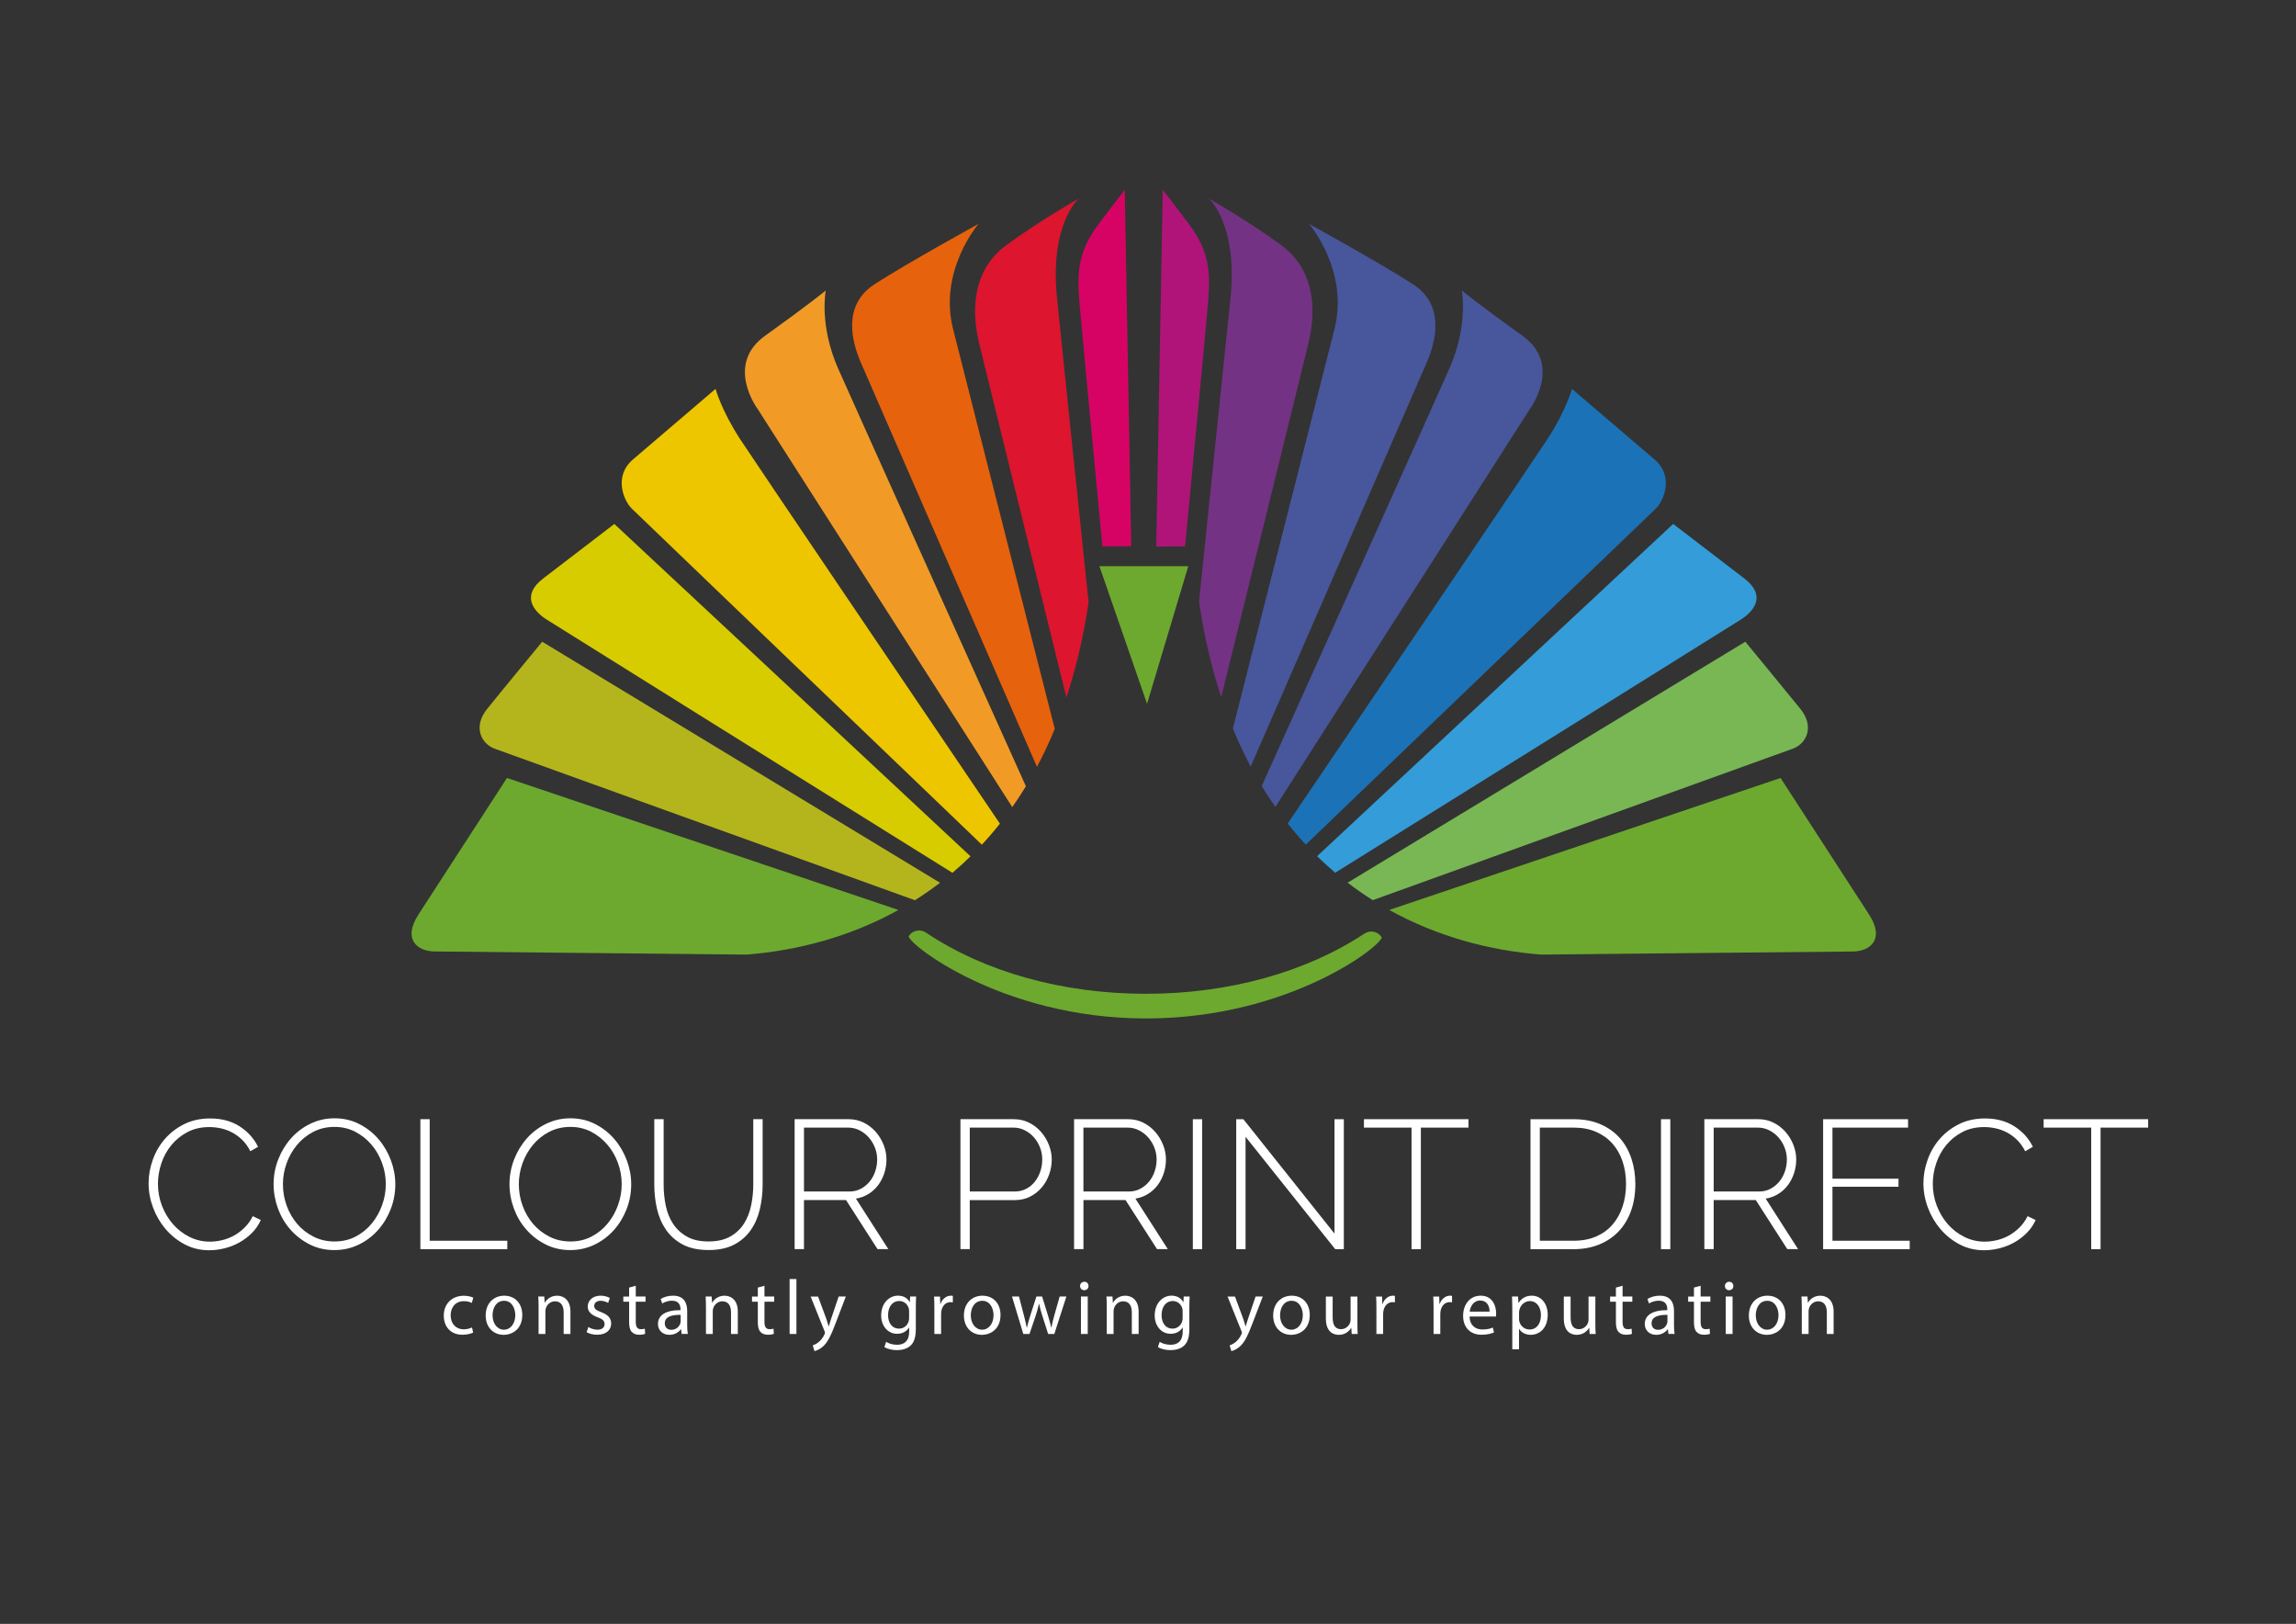 <?xml version="1.0" encoding="UTF-8"?> <!-- Generator: Adobe Illustrator 24.0.2, SVG Export Plug-In . SVG Version: 6.00 Build 0) --> <svg xmlns="http://www.w3.org/2000/svg" xmlns:xlink="http://www.w3.org/1999/xlink" version="1.1" id="Layer_1" x="0px" y="0px" viewBox="0 0 1190.55 841.89" style="enable-background:new 0 0 1190.55 841.89;" xml:space="preserve"><rect x="0" y="0" width="1190.55" height="841.89" fill="#333333" stroke="none"/> <style type="text/css"> .st0{fill:#6DA92E;} .st1{fill:#B4B51C;} .st2{fill:#D7CC00;} .st3{fill:#EDC600;} .st4{fill:#F19B26;} .st5{fill:#E7620C;} .st6{fill:#DD152E;} .st7{fill:#D70364;} .st8{fill:#B01479;} .st9{fill:#743284;} .st10{fill:#48569C;} .st11{fill:#1C72B6;} .st12{fill:#349CD8;} .st13{fill:#78B754;} .st14{fill:#FFFFFF;} </style> <path class="st0" d="M465.87,471.77l-202.99-68.43c0,0-37.07,57.24-45.81,70.65c-8.73,13.42-0.11,19.16,7.97,19.29 c4.08,0.06,84.03,0.85,162.17,1.62C413.6,492.82,440.8,485.67,465.87,471.77"></path> <path class="st1" d="M487.44,457.67L281.15,332.7c0,0-21.32,25.84-28.64,34.95c-7.31,9.1-3.09,17.92,4.02,20.52 c4.85,1.75,135.5,48.84,217.89,78.55C478.84,463.92,483.2,460.91,487.44,457.67"></path> <path class="st2" d="M503.25,443.95l-184.7-172.31c0,0-25.71,19.75-36.87,28.26c-11.14,8.5-5.7,16.46,1.58,21.18 c5.25,3.39,136.81,85.42,210.6,131.42C497.06,449.79,500.19,446.94,503.25,443.95"></path> <path class="st3" d="M518.48,427.02c-44.98-66.42-127.5-188.34-134.59-199.18c-9.8-14.98-12.85-26.22-12.85-26.22 s-32.68,27.9-42.82,36.57c-10.13,8.66-4.89,21.28-0.66,25.46c3.1,3.09,120.09,115.29,181.56,174.27 C512.34,434.47,515.47,430.84,518.48,427.02"></path> <path class="st4" d="M524.89,418.44c2.44-3.47,4.8-7.07,7.07-10.8c-31.82-70.67-90.1-200.12-97.33-216.5 c-10.03-22.67-6.44-40.52-6.44-40.52s-9.71,7.9-31.45,23.44c-21.05,15.04-3.86,38-3.86,38L524.89,418.44z"></path> <path class="st5" d="M537.7,397.55c3.3-6.2,6.39-12.76,9.23-19.66c-18.3-71.78-49.47-194.24-52.77-207.43 c-7.58-30.3,13.24-54.38,13.24-54.38s-36.3,19.92-53.86,31.23c-17.07,11.02-11.68,30.22-7.22,40.55 C449.59,195.41,507.06,327.3,537.7,397.55"></path> <path class="st6" d="M552.97,361.59c4.94-14.9,8.83-31.26,11.51-49.23c-6.25-59.85-14.15-135.73-16.39-157.95 c-3.86-38.34,11.25-51.45,11.25-51.45s-20.15,11.35-37.69,24.27c-16.51,12.18-18.42,32.16-13.99,50.52 C510.68,190.37,536.86,296.36,552.97,361.59"></path> <path class="st7" d="M571.64,283.25l14.94-0.05l-3.37-184.82c0,0-2.18,2.79-13.28,17.43c-11.12,14.64-11.44,25.54-10.21,40.95 C560.41,165.2,566.38,228.15,571.64,283.25"></path> <path class="st8" d="M614.51,283.29c5.26-55.12,11.24-118.09,11.92-126.54c1.24-15.41,0.91-26.31-10.21-40.95 c-11.1-14.64-13.29-17.43-13.29-17.43l-3.38,185L614.51,283.29z"></path> <path class="st9" d="M638.07,154.42c-2.25,22.16-10.11,97.74-16.34,157.53c2.68,18.04,6.58,34.49,11.51,49.46 c16.12-65.26,42.25-171.05,45.28-183.66c4.42-18.36,2.52-38.35-13.99-50.51c-17.53-12.93-37.7-24.28-37.7-24.28 S641.95,116.08,638.07,154.42"></path> <path class="st10" d="M692,170.47c-3.3,13.18-34.45,135.45-52.72,207.25c2.84,6.92,5.93,13.49,9.24,19.72 c30.64-70.27,88.07-202.01,91.33-209.57c4.45-10.33,9.84-29.54-7.22-40.55c-17.56-11.31-53.86-31.23-53.86-31.23 S699.58,140.15,692,170.47"></path> <path class="st10" d="M654.24,407.53c2.29,3.75,4.64,7.34,7.09,10.82l131.95-206.29c0,0,17.19-22.95-3.86-38.01 c-21.74-15.53-31.45-23.44-31.45-23.44s3.58,17.86-6.45,40.53C744.3,207.51,686.08,336.84,654.24,407.53"></path> <path class="st11" d="M857.93,238.2c-10.14-8.67-42.81-36.57-42.81-36.57s-3.05,11.23-12.85,26.21 c-7.09,10.85-89.55,132.68-134.55,199.11c3.03,3.83,6.15,7.47,9.38,10.94c61.5-59,178.37-171.15,181.51-174.22 C862.84,259.47,868.07,246.86,857.93,238.2"></path> <path class="st12" d="M904.47,299.89c-11.15-8.51-36.87-28.26-36.87-28.26L682.95,443.9c3.07,2.99,6.2,5.85,9.4,8.56 c73.81-46.01,205.3-128,210.55-131.38C910.19,316.35,915.63,308.4,904.47,299.89"></path> <path class="st13" d="M933.66,367.65c-7.33-9.1-28.65-34.95-28.65-34.95L698.79,457.62c4.25,3.26,8.6,6.28,13.03,9.07 c82.4-29.7,212.97-76.77,217.8-78.53C936.74,385.57,940.97,376.75,933.66,367.65"></path> <path class="st0" d="M969.08,473.99c-8.71-13.41-45.8-70.65-45.8-70.65l-202.91,68.42c25.06,13.9,52.26,21.06,78.65,23.14 c78.12-0.75,158.02-1.53,162.09-1.6C969.2,493.15,977.8,487.41,969.08,473.99"></path> <polygon class="st0" points="616.17,293.54 570.08,293.54 594.78,364.89 "></polygon> <path class="st0" d="M594.22,528.01c-75.74,0-124.91-39.85-122.95-42.78c1.96-2.93,5.93-3.71,8.86-1.74 c30.5,20.46,71.01,31.74,114.08,31.74c42.66,0,82.9-11.09,113.31-31.23c2.94-1.95,6.91-1.13,8.85,1.8 C718.31,488.75,669.96,528.01,594.22,528.01"></path> <path class="st14" d="M77.05,613.46c0-4.05,0.72-8.08,2.14-12.1c1.42-4.01,3.49-7.61,6.22-10.77c2.72-3.16,6.05-5.74,10.01-7.74 c3.95-1.99,8.46-2.99,13.53-2.99c6,0,11.13,1.38,15.37,4.14c4.24,2.75,7.4,6.27,9.49,10.58l-3.99,2.27c-1.2-2.33-2.6-4.29-4.22-5.88 c-1.62-1.58-3.36-2.86-5.22-3.84c-1.86-0.98-3.81-1.69-5.83-2.14c-2.02-0.44-4.02-0.66-5.98-0.66c-4.3,0-8.1,0.87-11.38,2.6 c-3.29,1.74-6.08,4-8.36,6.79c-2.28,2.79-4,5.93-5.17,9.44c-1.17,3.51-1.76,7.03-1.76,10.58c0,3.99,0.7,7.77,2.09,11.39 c1.39,3.6,3.29,6.79,5.7,9.53c2.4,2.75,5.24,4.94,8.53,6.59c3.29,1.65,6.84,2.48,10.64,2.48c2.02,0,4.11-0.26,6.27-0.76 c2.14-0.51,4.2-1.29,6.17-2.37c1.96-1.08,3.8-2.45,5.5-4.14c1.71-1.67,3.13-3.65,4.27-5.93l4.17,1.99 c-1.14,2.54-2.69,4.79-4.65,6.75c-1.96,1.96-4.15,3.6-6.55,4.93s-4.94,2.33-7.64,2.99c-2.69,0.67-5.33,1-7.93,1 c-4.61,0-8.84-1.02-12.67-3.04c-3.83-2.02-7.13-4.66-9.92-7.93c-2.78-3.26-4.95-6.96-6.5-11.1 C77.83,621.98,77.05,617.76,77.05,613.46"></path> <path class="st14" d="M173.37,648.1c-4.68,0-8.95-0.98-12.81-2.94c-3.86-1.95-7.19-4.52-9.96-7.68c-2.79-3.17-4.94-6.8-6.46-10.91 c-1.51-4.11-2.27-8.32-2.27-12.62c0-4.49,0.81-8.79,2.42-12.91c1.62-4.11,3.83-7.75,6.65-10.91c2.81-3.16,6.15-5.67,10.01-7.54 c3.86-1.87,8.03-2.81,12.52-2.81c4.68,0,8.97,1,12.86,3c3.89,1.99,7.21,4.6,9.96,7.83c2.76,3.22,4.88,6.88,6.41,10.96 c1.52,4.08,2.28,8.2,2.28,12.39c0,4.56-0.81,8.88-2.42,13c-1.62,4.11-3.83,7.74-6.64,10.87c-2.82,3.13-6.15,5.63-10.02,7.49 C182.04,647.16,177.87,648.1,173.37,648.1 M146.71,613.94c0,3.86,0.65,7.58,1.95,11.15c1.3,3.58,3.13,6.74,5.5,9.5 c2.37,2.75,5.21,4.94,8.5,6.59c3.28,1.65,6.89,2.46,10.81,2.46c4.05,0,7.71-0.85,10.97-2.56c3.25-1.71,6.04-3.97,8.35-6.78 c2.31-2.82,4.09-6,5.36-9.53c1.27-3.56,1.9-7.16,1.9-10.82c0-3.86-0.67-7.58-1.99-11.15c-1.33-3.58-3.18-6.75-5.56-9.5 c-2.37-2.75-5.17-4.94-8.39-6.59c-3.22-1.65-6.78-2.47-10.64-2.47c-4.05,0-7.71,0.85-11.01,2.56c-3.29,1.71-6.11,3.98-8.45,6.79 c-2.34,2.82-4.14,5.99-5.41,9.54C147.34,606.66,146.71,610.27,146.71,613.94"></path> <polygon class="st14" points="217.98,647.63 217.98,580.24 222.81,580.24 222.81,643.26 263.05,643.26 263.05,647.63 "></polygon> <path class="st14" d="M295.7,648.1c-4.68,0-8.95-0.98-12.81-2.94c-3.86-1.95-7.19-4.52-9.96-7.68c-2.79-3.17-4.94-6.8-6.46-10.91 c-1.51-4.11-2.28-8.32-2.28-12.62c0-4.49,0.82-8.79,2.42-12.91c1.62-4.11,3.83-7.75,6.65-10.91c2.81-3.16,6.15-5.67,10.01-7.54 c3.86-1.87,8.03-2.81,12.52-2.81c4.68,0,8.97,1,12.86,3c3.89,1.99,7.21,4.6,9.96,7.83c2.76,3.22,4.88,6.88,6.41,10.96 c1.52,4.08,2.28,8.2,2.28,12.39c0,4.56-0.81,8.88-2.42,13c-1.62,4.11-3.83,7.74-6.64,10.87c-2.82,3.13-6.15,5.63-10.02,7.49 C304.36,647.16,300.19,648.1,295.7,648.1 M269.03,613.94c0,3.86,0.65,7.58,1.95,11.15c1.3,3.58,3.13,6.74,5.5,9.5 c2.37,2.75,5.21,4.94,8.5,6.59c3.28,1.65,6.89,2.46,10.81,2.46c4.05,0,7.71-0.85,10.97-2.56c3.25-1.71,6.04-3.97,8.35-6.78 c2.31-2.82,4.09-6,5.36-9.53c1.27-3.56,1.9-7.16,1.9-10.82c0-3.86-0.67-7.58-1.99-11.15c-1.33-3.58-3.18-6.75-5.56-9.5 c-2.37-2.75-5.17-4.94-8.39-6.59c-3.22-1.65-6.78-2.47-10.64-2.47c-4.05,0-7.71,0.85-11.01,2.56c-3.29,1.71-6.11,3.98-8.45,6.79 c-2.34,2.82-4.14,5.99-5.41,9.54C269.66,606.66,269.03,610.27,269.03,613.94"></path> <path class="st14" d="M367.34,643.63c4.56,0,8.33-0.85,11.34-2.57c3-1.7,5.37-3.95,7.13-6.73c1.73-2.79,2.97-5.95,3.7-9.5 c0.72-3.53,1.09-7.11,1.09-10.73v-33.88h4.85v33.88c0,4.5-0.5,8.8-1.47,12.91c-0.98,4.12-2.58,7.74-4.79,10.87 c-2.22,3.13-5.1,5.62-8.64,7.45c-3.54,1.83-7.91,2.75-13.09,2.75c-5.38,0-9.87-0.96-13.48-2.89c-3.6-1.92-6.5-4.49-8.68-7.68 c-2.18-3.2-3.73-6.82-4.65-10.87c-0.92-4.05-1.38-8.22-1.38-12.53v-33.88h4.85v33.88c0,3.74,0.36,7.38,1.09,10.91 c0.73,3.56,1.99,6.7,3.8,9.45c1.8,2.75,4.19,4.96,7.17,6.63C359.12,642.79,362.85,643.63,367.34,643.63"></path> <path class="st14" d="M412.04,647.62v-67.38h27.99c2.85,0,5.47,0.6,7.88,1.8c2.4,1.21,4.48,2.81,6.21,4.79 c1.74,2,3.1,4.25,4.08,6.74c0.98,2.5,1.46,5.01,1.46,7.54c0,2.47-0.37,4.86-1.13,7.17c-0.76,2.3-1.83,4.38-3.22,6.21 c-1.39,1.83-3.07,3.36-5.03,4.55c-1.96,1.21-4.11,2-6.45,2.38l16.8,26.19h-5.6l-16.33-25.43h-21.82v25.43H412.04z M416.88,617.73 h23.63c2.15,0,4.11-0.48,5.89-1.43c1.77-0.94,3.28-2.2,4.56-3.74c1.26-1.55,2.23-3.33,2.88-5.31c0.67-2,1-4.04,1-6.13 c0-2.15-0.4-4.21-1.19-6.21c-0.79-1.99-1.86-3.75-3.22-5.27c-1.37-1.52-2.94-2.74-4.75-3.65c-1.8-0.91-3.75-1.38-5.83-1.38h-22.96 V617.73z"></path> <path class="st14" d="M498.02,647.62v-67.38h27.71c2.85,0,5.46,0.6,7.87,1.8c2.41,1.21,4.48,2.81,6.21,4.79 c1.74,2,3.1,4.25,4.08,6.74c0.98,2.5,1.48,5.01,1.48,7.54c0,2.72-0.47,5.35-1.39,7.88c-0.91,2.54-2.21,4.78-3.89,6.73 c-1.68,1.96-3.68,3.53-6.02,4.7c-2.34,1.17-4.94,1.76-7.78,1.76h-23.44v25.43H498.02z M502.85,617.73h23.25 c2.21,0,4.21-0.45,5.98-1.38c1.77-0.91,3.28-2.14,4.51-3.7c1.23-1.55,2.19-3.33,2.85-5.32c0.66-1.99,1-4.06,1-6.21 c0-2.21-0.39-4.32-1.19-6.3c-0.79-1.99-1.86-3.75-3.23-5.28c-1.35-1.51-2.94-2.72-4.74-3.6c-1.8-0.89-3.71-1.34-5.74-1.34h-22.68 V617.73z"></path> <path class="st14" d="M556.94,647.62v-67.38h28c2.85,0,5.47,0.6,7.88,1.8c2.4,1.21,4.48,2.81,6.21,4.79c1.74,2,3.1,4.25,4.08,6.74 c1,2.5,1.47,5.01,1.47,7.54c0,2.47-0.37,4.86-1.13,7.17c-0.76,2.3-1.83,4.38-3.22,6.21c-1.39,1.83-3.07,3.36-5.03,4.55 c-1.96,1.21-4.11,2-6.45,2.38l16.8,26.19h-5.59l-16.33-25.43h-21.82v25.43H556.94z M561.78,617.73h23.63c2.15,0,4.11-0.48,5.89-1.43 c1.77-0.94,3.28-2.2,4.56-3.74c1.26-1.55,2.23-3.33,2.88-5.31c0.67-2,1-4.04,1-6.13c0-2.15-0.4-4.21-1.19-6.21 c-0.79-1.99-1.86-3.75-3.22-5.27c-1.37-1.52-2.94-2.74-4.75-3.65c-1.8-0.91-3.75-1.38-5.83-1.38h-22.96V617.73z"></path> <rect x="618.52" y="580.25" class="st14" width="4.84" height="67.38"></rect> <polygon class="st14" points="645.86,589.36 645.86,647.63 641.02,647.63 641.02,580.25 644.72,580.25 691.98,639.56 691.98,580.25 696.82,580.25 696.82,647.63 692.35,647.63 "></polygon> <polygon class="st14" points="761.45,584.61 736.77,584.61 736.77,647.63 731.93,647.63 731.93,584.61 707.25,584.61 707.25,580.24 761.45,580.24 "></polygon> <path class="st14" d="M793.61,647.63v-67.38H816c5.32,0,9.98,0.89,14.01,2.66c4.01,1.77,7.34,4.18,10.01,7.22 c2.65,3.03,4.64,6.6,5.97,10.68c1.34,4.08,1.99,8.43,1.99,13.04c0,5.12-0.74,9.76-2.23,13.9c-1.49,4.14-3.62,7.68-6.41,10.63 c-2.78,2.94-6.15,5.22-10.11,6.83c-3.96,1.61-8.36,2.42-13.24,2.42H793.61z M843.15,613.84c0-4.23-0.6-8.14-1.8-11.72 c-1.21-3.57-2.96-6.66-5.27-9.25c-2.32-2.6-5.14-4.62-8.49-6.08c-3.36-1.46-7.22-2.19-11.59-2.19h-17.55v58.65H816 c4.43,0,8.34-0.74,11.72-2.23c3.39-1.49,6.22-3.55,8.49-6.21c2.28-2.66,4-5.77,5.17-9.34C842.56,621.89,843.15,618.01,843.15,613.84 "></path> <rect x="861.27" y="580.25" class="st14" width="4.84" height="67.38"></rect> <path class="st14" d="M883.76,647.62v-67.38h28c2.85,0,5.47,0.6,7.87,1.8c2.41,1.21,4.48,2.81,6.22,4.79c1.74,2,3.1,4.25,4.08,6.74 c0.98,2.5,1.47,5.01,1.47,7.54c0,2.47-0.38,4.86-1.14,7.17c-0.76,2.3-1.83,4.38-3.22,6.21c-1.4,1.83-3.07,3.36-5.03,4.55 c-1.96,1.21-4.11,2-6.45,2.38l16.8,26.19h-5.59l-16.33-25.43H888.6v25.43H883.76z M888.6,617.73h23.63c2.15,0,4.1-0.48,5.88-1.43 c1.77-0.94,3.29-2.2,4.55-3.74c1.27-1.55,2.23-3.33,2.89-5.31c0.67-2,1-4.04,1-6.13c0-2.15-0.4-4.21-1.19-6.21 c-0.79-1.99-1.86-3.75-3.22-5.27c-1.37-1.52-2.94-2.74-4.75-3.65c-1.8-0.91-3.75-1.38-5.83-1.38H888.6V617.73z"></path> <polygon class="st14" points="990.24,643.26 990.24,647.63 945.35,647.63 945.35,580.25 989.38,580.25 989.38,584.61 950.19,584.61 950.19,611.09 984.44,611.09 984.44,615.26 950.19,615.26 950.19,643.26 "></polygon> <path class="st14" d="M997.36,613.46c0-4.05,0.71-8.08,2.14-12.1c1.42-4.01,3.49-7.61,6.21-10.77c2.72-3.16,6.06-5.74,10.02-7.74 c3.95-1.99,8.45-2.99,13.52-2.99c6.01,0,11.13,1.38,15.37,4.14c4.25,2.75,7.41,6.27,9.49,10.58l-3.98,2.27 c-1.21-2.33-2.6-4.29-4.22-5.88c-1.62-1.58-3.36-2.86-5.22-3.84c-1.86-0.98-3.81-1.69-5.84-2.14c-2.02-0.44-4.02-0.66-5.97-0.66 c-4.31,0-8.11,0.87-11.38,2.6c-3.3,1.74-6.08,4-8.36,6.79c-2.27,2.79-3.99,5.93-5.16,9.44c-1.18,3.51-1.76,7.03-1.76,10.58 c0,3.99,0.7,7.77,2.09,11.39c1.39,3.6,3.28,6.79,5.69,9.53c2.4,2.75,5.25,4.94,8.54,6.59c3.29,1.65,6.83,2.48,10.63,2.48 c2.02,0,4.11-0.26,6.26-0.76c2.15-0.51,4.21-1.29,6.17-2.37c1.96-1.08,3.8-2.45,5.5-4.14c1.71-1.67,3.14-3.65,4.27-5.93l4.18,1.99 c-1.15,2.54-2.69,4.79-4.66,6.75c-1.96,1.96-4.14,3.6-6.55,4.93c-2.4,1.33-4.94,2.33-7.63,2.99c-2.69,0.67-5.34,1-7.93,1 c-4.62,0-8.84-1.02-12.67-3.04c-3.83-2.02-7.13-4.66-9.92-7.93c-2.78-3.26-4.95-6.96-6.5-11.1 C998.13,621.98,997.36,617.76,997.36,613.46"></path> <polygon class="st14" points="1113.89,584.61 1089.21,584.61 1089.21,647.63 1084.37,647.63 1084.37,584.61 1059.69,584.61 1059.69,580.24 1113.89,580.24 "></polygon> <path class="st14" d="M245.35,690.87c-0.92,0.48-2.97,1.13-5.58,1.13c-5.85,0-9.66-3.97-9.66-9.92c0-5.97,4.09-10.3,10.43-10.3 c2.08,0,3.93,0.52,4.89,1l-0.8,2.73c-0.85-0.48-2.17-0.92-4.09-0.92c-4.45,0-6.86,3.28-6.86,7.34c0,4.48,2.89,7.25,6.73,7.25 c2.01,0,3.34-0.52,4.33-0.96L245.35,690.87z"></path> <path class="st14" d="M270.82,681.73c0,7.18-4.97,10.31-9.67,10.31c-5.25,0-9.31-3.86-9.31-9.99c0-6.48,4.25-10.3,9.62-10.3 C267.04,671.74,270.82,675.8,270.82,681.73 M255.41,681.93c0,4.24,2.45,7.45,5.9,7.45c3.37,0,5.89-3.16,5.89-7.53 c0-3.29-1.65-7.46-5.81-7.46C257.21,674.39,255.41,678.24,255.41,681.93"></path> <path class="st14" d="M279.27,677.43c0-2.01-0.04-3.65-0.17-5.25h3.13l0.2,3.22h0.08c0.97-1.85,3.22-3.65,6.42-3.65 c2.69,0,6.86,1.6,6.86,8.27v11.59h-3.52V680.4c0-3.13-1.16-5.74-4.5-5.74c-2.32,0-4.13,1.65-4.73,3.62 c-0.17,0.43-0.24,1.03-0.24,1.64v11.67h-3.53V677.43z"></path> <path class="st14" d="M305.06,687.98c1.04,0.67,2.89,1.4,4.66,1.4c2.56,0,3.77-1.28,3.77-2.89c0-1.68-1-2.6-3.61-3.56 c-3.49-1.25-5.13-3.18-5.13-5.5c0-3.12,2.52-5.69,6.69-5.69c1.98,0,3.7,0.56,4.78,1.21l-0.88,2.56c-0.76-0.48-2.16-1.12-3.97-1.12 c-2.08,0-3.25,1.21-3.25,2.65c0,1.61,1.16,2.32,3.69,3.28c3.37,1.3,5.1,2.97,5.1,5.86c0,3.4-2.65,5.81-7.26,5.81 c-2.13,0-4.09-0.51-5.46-1.32L305.06,687.98z"></path> <path class="st14" d="M329.67,666.6v5.58h5.06v2.69h-5.06v10.48c0,2.4,0.68,3.76,2.65,3.76c0.92,0,1.6-0.12,2.05-0.23l0.16,2.64 c-0.68,0.28-1.77,0.48-3.13,0.48c-1.65,0-2.97-0.52-3.81-1.48c-1-1.05-1.37-2.77-1.37-5.06v-10.58h-3.01v-2.69h3.01v-4.65 L329.67,666.6z"></path> <path class="st14" d="M353.46,691.59l-0.29-2.45h-0.12c-1.08,1.53-3.17,2.9-5.94,2.9c-3.92,0-5.93-2.77-5.93-5.59 c0-4.69,4.17-7.25,11.68-7.21v-0.41c0-1.61-0.45-4.49-4.42-4.49c-1.8,0-3.69,0.56-5.06,1.44l-0.8-2.32 c1.61-1.04,3.93-1.72,6.38-1.72c5.94,0,7.37,4.05,7.37,7.93v7.27c0,1.68,0.09,3.33,0.32,4.64H353.46z M352.94,681.69 c-3.85-0.08-8.23,0.6-8.23,4.37c0,2.28,1.53,3.37,3.34,3.37c2.53,0,4.13-1.6,4.69-3.25c0.13-0.35,0.2-0.75,0.2-1.12V681.69z"></path> <path class="st14" d="M366.05,677.43c0-2.01-0.04-3.65-0.16-5.25h3.13l0.2,3.22h0.08c0.97-1.85,3.22-3.65,6.42-3.65 c2.69,0,6.86,1.6,6.86,8.27v11.59h-3.52V680.4c0-3.13-1.16-5.74-4.5-5.74c-2.32,0-4.13,1.65-4.73,3.62 c-0.17,0.43-0.24,1.03-0.24,1.64v11.67h-3.53V677.43z"></path> <path class="st14" d="M396.4,666.6v5.58h5.06v2.69h-5.06v10.48c0,2.4,0.68,3.76,2.65,3.76c0.92,0,1.6-0.12,2.05-0.23l0.16,2.64 c-0.68,0.28-1.77,0.48-3.13,0.48c-1.65,0-2.97-0.52-3.81-1.48c-1-1.05-1.37-2.77-1.37-5.06v-10.58h-3.01v-2.69h3.01v-4.65 L396.4,666.6z"></path> <rect x="409.44" y="663.12" class="st14" width="3.53" height="28.47"></rect> <path class="st14" d="M424.19,672.18l4.25,11.47c0.45,1.28,0.92,2.8,1.25,3.97h0.08c0.36-1.17,0.76-2.65,1.24-4.05l3.86-11.39h3.72 l-5.29,13.84c-2.52,6.67-4.25,10.08-6.66,12.15c-1.73,1.52-3.45,2.13-4.33,2.29l-0.88-2.97c0.88-0.28,2.05-0.83,3.08-1.72 c0.97-0.76,2.17-2.12,2.97-3.93c0.16-0.35,0.28-0.63,0.28-0.84s-0.08-0.48-0.24-0.92l-7.18-17.89H424.19z"></path> <path class="st14" d="M475.04,672.18c-0.08,1.4-0.15,2.97-0.15,5.34v11.27c0,4.45-0.89,7.17-2.78,8.86 c-1.88,1.77-4.61,2.32-7.06,2.32c-2.32,0-4.89-0.56-6.46-1.61l0.89-2.69c1.28,0.8,3.28,1.52,5.69,1.52c3.61,0,6.26-1.88,6.26-6.78 v-2.16h-0.08c-1.09,1.8-3.18,3.25-6.18,3.25c-4.82,0-8.26-4.1-8.26-9.47c0-6.58,4.29-10.3,8.74-10.3c3.37,0,5.21,1.76,6.05,3.37 h0.08l0.16-2.93H475.04z M471.39,679.84c0-0.6-0.04-1.12-0.2-1.6c-0.64-2.05-2.37-3.74-4.93-3.74c-3.37,0-5.77,2.85-5.77,7.35 c0,3.8,1.92,6.97,5.74,6.97c2.17,0,4.13-1.37,4.89-3.62c0.2-0.6,0.28-1.28,0.28-1.88V679.84z"></path> <path class="st14" d="M484.5,678.24c0-2.29-0.04-4.25-0.16-6.05h3.09l0.12,3.8h0.16c0.88-2.6,3.01-4.25,5.37-4.25 c0.4,0,0.69,0.04,1,0.13v3.32c-0.36-0.08-0.72-0.11-1.2-0.11c-2.49,0-4.25,1.88-4.74,4.53c-0.08,0.48-0.15,1.04-0.15,1.65v10.35 h-3.49V678.24z"></path> <path class="st14" d="M518.8,681.73c0,7.18-4.97,10.31-9.67,10.31c-5.25,0-9.31-3.86-9.31-9.99c0-6.48,4.25-10.3,9.62-10.3 C515.02,671.74,518.8,675.8,518.8,681.73 M503.39,681.93c0,4.24,2.45,7.45,5.9,7.45c3.37,0,5.89-3.16,5.89-7.53 c0-3.29-1.65-7.46-5.81-7.46C505.2,674.39,503.39,678.24,503.39,681.93"></path> <path class="st14" d="M528.38,672.18l2.57,9.87c0.55,2.17,1.07,4.17,1.43,6.18h0.12c0.45-1.97,1.08-4.05,1.73-6.15l3.17-9.9h2.97 l3,9.71c0.72,2.32,1.29,4.37,1.73,6.34h0.11c0.32-1.97,0.85-4.02,1.49-6.3l2.77-9.75h3.49l-6.26,19.41h-3.2l-2.97-9.27 c-0.69-2.16-1.25-4.08-1.73-6.37h-0.08c-0.48,2.32-1.09,4.33-1.77,6.42l-3.13,9.22h-3.21l-5.85-19.41H528.38z"></path> <path class="st14" d="M564.42,666.73c0.05,1.2-0.84,2.17-2.25,2.17c-1.24,0-2.12-0.97-2.12-2.17c0-1.25,0.92-2.2,2.21-2.2 C563.59,664.52,564.42,665.48,564.42,666.73 M560.5,672.18h3.53v19.41h-3.53V672.18z"></path> <path class="st14" d="M573.89,677.43c0-2.01-0.04-3.65-0.17-5.25h3.13l0.2,3.22h0.08c0.97-1.85,3.22-3.65,6.42-3.65 c2.69,0,6.86,1.6,6.86,8.27v11.59h-3.52V680.4c0-3.13-1.16-5.74-4.5-5.74c-2.32,0-4.13,1.65-4.73,3.62 c-0.17,0.43-0.24,1.03-0.24,1.64v11.67h-3.53V677.43z"></path> <path class="st14" d="M616.88,672.18c-0.08,1.4-0.16,2.97-0.16,5.34v11.27c0,4.45-0.88,7.17-2.77,8.86 c-1.89,1.77-4.61,2.32-7.06,2.32c-2.32,0-4.89-0.56-6.46-1.61l0.89-2.69c1.28,0.8,3.28,1.52,5.69,1.52c3.62,0,6.26-1.88,6.26-6.78 v-2.16h-0.08c-1.09,1.8-3.17,3.25-6.18,3.25c-4.81,0-8.26-4.1-8.26-9.47c0-6.58,4.29-10.3,8.74-10.3c3.37,0,5.22,1.76,6.06,3.37 h0.08l0.17-2.93H616.88z M613.23,679.84c0-0.6-0.04-1.12-0.2-1.6c-0.64-2.05-2.37-3.74-4.93-3.74c-3.37,0-5.78,2.85-5.78,7.35 c0,3.8,1.92,6.97,5.74,6.97c2.16,0,4.13-1.37,4.89-3.62c0.2-0.6,0.28-1.28,0.28-1.88V679.84z"></path> <path class="st14" d="M640.37,672.18l4.25,11.47c0.45,1.28,0.93,2.8,1.25,3.97h0.08c0.36-1.17,0.76-2.65,1.25-4.05l3.86-11.39h3.72 l-5.3,13.84c-2.52,6.67-4.25,10.08-6.66,12.15c-1.73,1.52-3.44,2.13-4.33,2.29l-0.88-2.97c0.88-0.28,2.05-0.83,3.09-1.72 c0.96-0.76,2.17-2.12,2.97-3.93c0.16-0.35,0.29-0.63,0.29-0.84s-0.08-0.48-0.24-0.92l-7.19-17.89H640.37z"></path> <path class="st14" d="M679.16,681.73c0,7.18-4.98,10.31-9.67,10.31c-5.25,0-9.31-3.86-9.31-9.99c0-6.48,4.25-10.3,9.63-10.3 C675.39,671.74,679.16,675.8,679.16,681.73 M663.76,681.93c0,4.24,2.45,7.45,5.89,7.45c3.37,0,5.9-3.16,5.9-7.53 c0-3.29-1.65-7.46-5.81-7.46C665.55,674.39,663.76,678.24,663.76,681.93"></path> <path class="st14" d="M703.86,686.3c0,2.02,0.04,3.77,0.16,5.29h-3.12l-0.2-3.17h-0.08c-0.92,1.57-2.97,3.62-6.41,3.62 c-3.06,0-6.7-1.68-6.7-8.51v-11.34h3.52v10.75c0,3.69,1.13,6.17,4.33,6.17c2.37,0,4.02-1.65,4.65-3.21c0.21-0.52,0.32-1.16,0.32-1.8 v-11.91h3.53V686.3z"></path> <path class="st14" d="M713.72,678.24c0-2.29-0.04-4.25-0.16-6.05h3.09l0.12,3.8h0.16c0.88-2.6,3.01-4.25,5.37-4.25 c0.4,0,0.69,0.04,1,0.13v3.32c-0.36-0.08-0.72-0.11-1.2-0.11c-2.49,0-4.25,1.88-4.74,4.53c-0.08,0.48-0.16,1.04-0.16,1.65v10.35 h-3.49V678.24z"></path> <path class="st14" d="M743.35,678.24c0-2.29-0.04-4.25-0.16-6.05h3.09l0.12,3.8h0.16c0.88-2.6,3.01-4.25,5.37-4.25 c0.4,0,0.69,0.04,1,0.13v3.32c-0.36-0.08-0.72-0.11-1.2-0.11c-2.49,0-4.25,1.88-4.74,4.53c-0.08,0.48-0.15,1.04-0.15,1.65v10.35 h-3.49V678.24z"></path> <path class="st14" d="M762.04,682.53c0.09,4.77,3.14,6.74,6.67,6.74c2.51,0,4.05-0.45,5.37-1l0.6,2.52 c-1.25,0.56-3.37,1.21-6.46,1.21c-5.97,0-9.55-3.93-9.55-9.79c0-5.85,3.46-10.47,9.11-10.47c6.34,0,8.02,5.58,8.02,9.15 c0,0.72-0.08,1.28-0.11,1.65H762.04z M772.39,680c0.04-2.25-0.93-5.74-4.89-5.74c-3.58,0-5.14,3.3-5.42,5.74H772.39z"></path> <path class="st14" d="M784.17,678.52c0-2.5-0.08-4.49-0.15-6.34h3.16l0.16,3.33h0.08c1.44-2.36,3.73-3.77,6.89-3.77 c4.7,0,8.23,3.97,8.23,9.87c0,6.97-4.25,10.42-8.82,10.42c-2.57,0-4.82-1.12-5.98-3.05h-0.08v10.55h-3.49V678.52z M787.67,683.69 c0,0.52,0.08,1,0.16,1.45c0.64,2.45,2.76,4.13,5.29,4.13c3.74,0,5.9-3.05,5.9-7.5c0-3.89-2.04-7.22-5.77-7.22 c-2.41,0-4.65,1.72-5.34,4.38c-0.12,0.44-0.23,0.95-0.23,1.43V683.69z"></path> <path class="st14" d="M827.25,686.3c0,2.02,0.04,3.77,0.16,5.29h-3.13l-0.2-3.17H824c-0.92,1.57-2.97,3.62-6.41,3.62 c-3.06,0-6.7-1.68-6.7-8.51v-11.34h3.52v10.75c0,3.69,1.13,6.17,4.33,6.17c2.37,0,4.02-1.65,4.65-3.21c0.21-0.52,0.32-1.16,0.32-1.8 v-11.91h3.53V686.3z"></path> <path class="st14" d="M841.36,666.6v5.58h5.05v2.69h-5.05v10.48c0,2.4,0.67,3.76,2.64,3.76c0.93,0,1.61-0.12,2.05-0.23l0.15,2.64 c-0.67,0.28-1.76,0.48-3.12,0.48c-1.65,0-2.97-0.52-3.81-1.48c-1.01-1.05-1.37-2.77-1.37-5.06v-10.58h-3.01v-2.69h3.01v-4.65 L841.36,666.6z"></path> <path class="st14" d="M865.14,691.59l-0.28-2.45h-0.12c-1.08,1.53-3.17,2.9-5.94,2.9c-3.93,0-5.94-2.77-5.94-5.59 c0-4.69,4.18-7.25,11.68-7.21v-0.41c0-1.61-0.45-4.49-4.41-4.49c-1.81,0-3.69,0.56-5.06,1.44l-0.81-2.32 c1.61-1.04,3.94-1.72,6.39-1.72c5.94,0,7.37,4.05,7.37,7.93v7.27c0,1.68,0.08,3.33,0.32,4.64H865.14z M864.62,681.69 c-3.86-0.08-8.23,0.6-8.23,4.37c0,2.28,1.53,3.37,3.34,3.37c2.52,0,4.12-1.6,4.69-3.25c0.12-0.35,0.2-0.75,0.2-1.12V681.69z"></path> <path class="st14" d="M881.83,666.6v5.58h5.05v2.69h-5.05v10.48c0,2.4,0.67,3.76,2.64,3.76c0.93,0,1.61-0.12,2.05-0.23l0.15,2.64 c-0.67,0.28-1.76,0.48-3.12,0.48c-1.65,0-2.97-0.52-3.81-1.48c-1.01-1.05-1.37-2.77-1.37-5.06v-10.58h-3.01v-2.69h3.01v-4.65 L881.83,666.6z"></path> <path class="st14" d="M898.79,666.73c0.04,1.2-0.84,2.17-2.24,2.17c-1.25,0-2.13-0.97-2.13-2.17c0-1.25,0.92-2.2,2.2-2.2 C897.95,664.52,898.79,665.48,898.79,666.73 M894.86,672.18h3.53v19.41h-3.53V672.18z"></path> <path class="st14" d="M925.82,681.73c0,7.18-4.98,10.31-9.67,10.31c-5.25,0-9.31-3.86-9.31-9.99c0-6.48,4.25-10.3,9.63-10.3 C922.05,671.74,925.82,675.8,925.82,681.73 M910.42,681.93c0,4.24,2.45,7.45,5.89,7.45c3.37,0,5.9-3.16,5.9-7.53 c0-3.29-1.65-7.46-5.81-7.46C912.22,674.39,910.42,678.24,910.42,681.93"></path> <path class="st14" d="M934.27,677.43c0-2.01-0.04-3.65-0.16-5.25h3.13l0.2,3.22h0.08c0.95-1.85,3.21-3.65,6.41-3.65 c2.69,0,6.86,1.6,6.86,8.27v11.59h-3.52V680.4c0-3.13-1.16-5.74-4.49-5.74c-2.33,0-4.13,1.65-4.73,3.62 c-0.17,0.43-0.24,1.03-0.24,1.64v11.67h-3.53V677.43z"></path> </svg> 